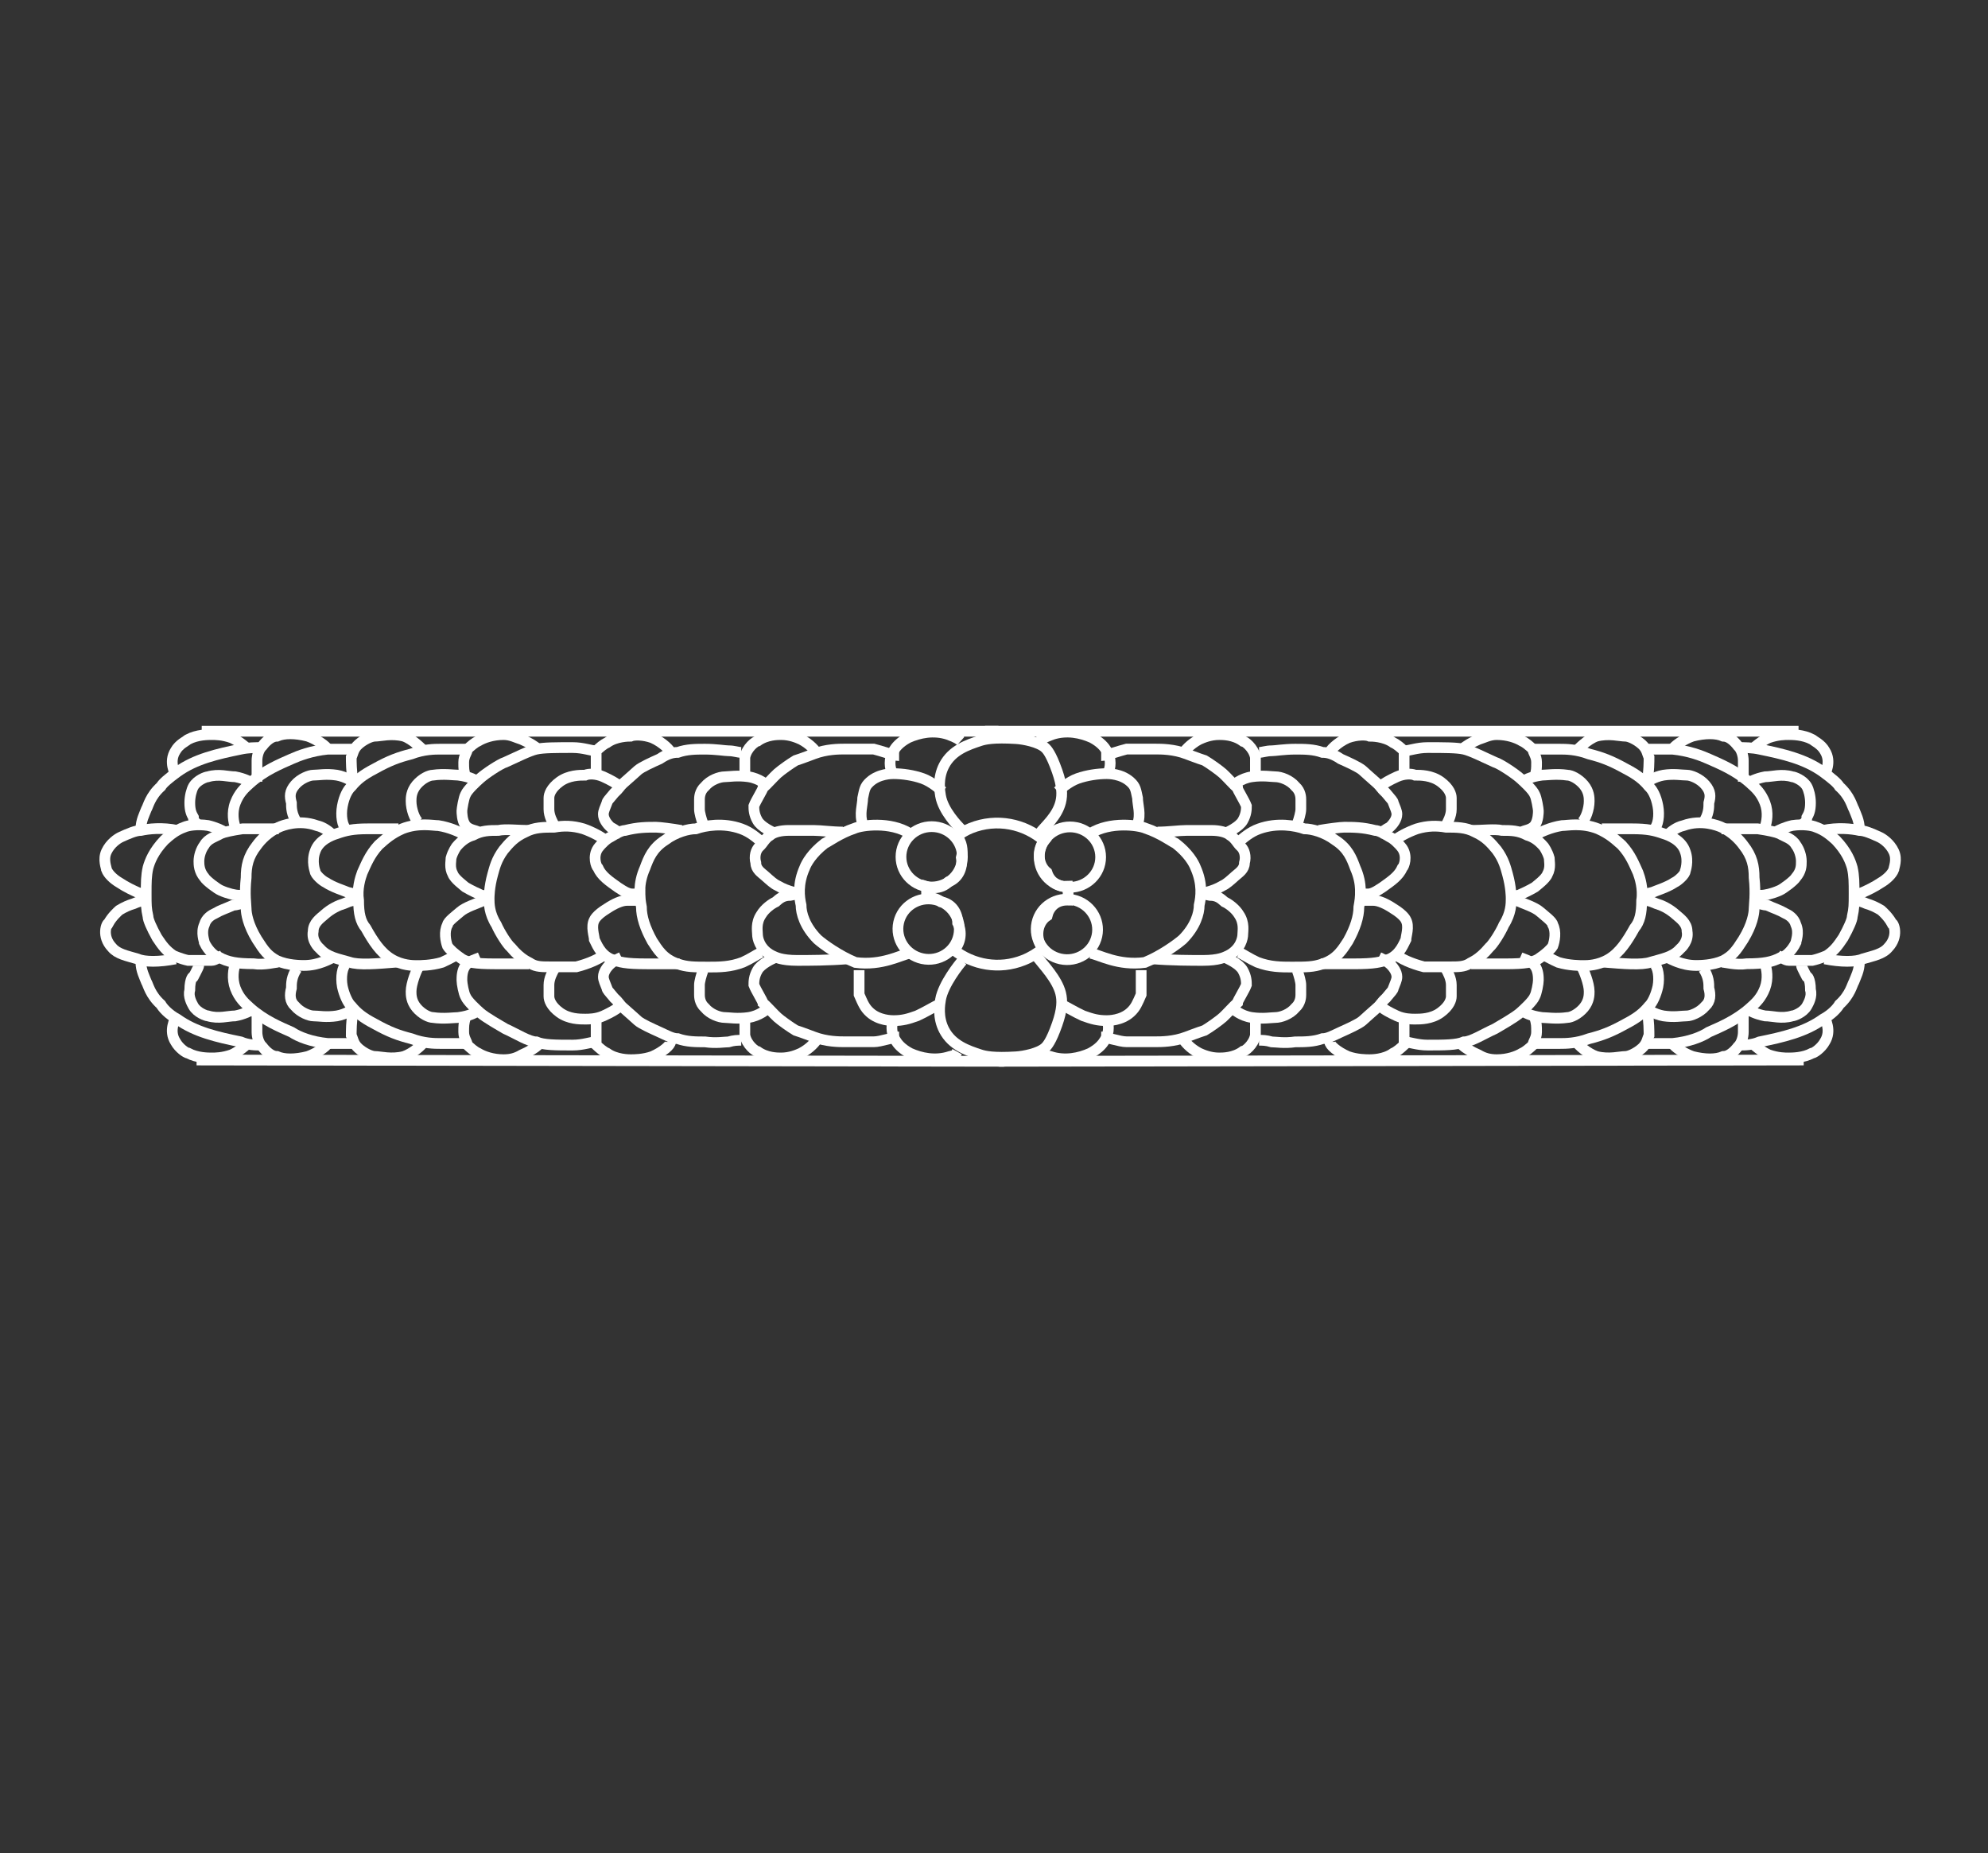 <?xml version="1.0" encoding="UTF-8"?>
<svg xmlns="http://www.w3.org/2000/svg" id="Layer_1" data-name="Layer 1" viewBox="0 0 185.24 172.67">
  <rect x="0" y="0" width="185.24" height="172.67" fill="#333333" stroke="none"/>
  <defs>
    <style>
      .cls-1, .cls-2 {
        fill: none;
      }

      .cls-2 {
        stroke: #fff;
        stroke-miterlimit: 10;
      }
    </style>
  </defs>
  <path class="cls-1" d="M0,0v172.67h185.24V0H0Z"></path>
  <path class="cls-1" d="M0,0v172.67s185.24,0,185.24,0V0S0,0,0,0Z"></path>
  <g>
    <line class="cls-2" x1="18.796" y1="68.131" x2="93.037" y2="68.131"></line>
    <path class="cls-2" d="M23.117,69.801c-.168-.15-.854-.76-1.527-1.06-.854-.3-1.527-.3-1.863-.3s-1.358,0-2.199.45c-.168.15-.841.45-1.177,1.06-.673,1.06,0,2.12,0,2.27"></path>
    <path class="cls-2" d="M23.945,72.831v-1.97c0-.45.168-1.06.505-1.36.349-.46.854-.91,1.358-.91.673-.3,1.695-.3,2.872,0,.854.3,1.695.91,1.863,1.21"></path>
    <path class="cls-2" d="M32.897,72.831c-.168-.91-.168-1.97-.168-2.27.168-.3.168-.76.673-1.21.517-.46,1.19-.76,1.527-.76.505,0,1.527-.3,2.704,0,.854.3,1.695,1.21,1.863,1.36"></path>
    <path class="cls-2" d="M43.376,72.381c-.168-.6-.168-.76-.168-1.36s.336-.91.336-1.21c.336-.31.673-.61,1.009-.76.505-.31,1.358-.61,2.367-.61.686,0,1.19.3,1.695.45.686.3,1.19.61,1.527.91"></path>
    <path class="cls-2" d="M55.549,72.231v-2.27c.336-.31.673-.61,1.009-.76.841-.61,2.031-.61,2.199-.61.336-.15,1.19-.15,2.031.15,1.022.45,1.695,1.21,1.695,1.36"></path>
    <path class="cls-2" d="M69.404,72.381v-1.82c.168-.9,1.009-1.51,1.177-1.51.841-.61,1.863-.61,2.199-.61.854,0,1.527.3,1.863.45.854.45,1.358,1.06,1.527,1.36"></path>
    <path class="cls-2" d="M83.104,71.911c-.168-.3-.336-1.21.168-1.97.181-.3.517-.76,1.358-1.21,1.009-.45,2.354-.75,3.713-.3.841.31,1.009.46,1.177.61"></path>
    <path class="cls-2" d="M80.387,76.771c-.336-.91,0-1.81,0-2.42.168-.75.168-1.06.673-1.51.841-.76,2.031-.76,2.199-.76.841,0,1.85.15,2.704.45s1.695,1.06,1.863,1.21"></path>
    <path class="cls-2" d="M65.51,76.761c-.168-.45-.336-1.06-.336-1.36v-.91c0-.15,0-.76.505-1.21.505-.61,1.358-.91,1.863-.91.336,0,1.177-.15,2.199,0s1.695.76,1.863.91"></path>
    <path class="cls-2" d="M51.655,76.911c-.168-.3-.505-.9-.505-1.51v-1.06c0-.3.168-.9,1.009-1.51s1.863-.61,2.367-.61c.336-.15,1.022-.15,1.695.15.686.31,1.19.61,1.358.76"></path>
    <path class="cls-2" d="M38.977,76.611c-.336-.3-.673-1.21-.673-1.97,0-.3,0-.9.505-1.51.517-.61,1.19-.91,1.527-.91,1.009-.15,2.031,0,2.367,0,1.19.16,1.527.46,1.863.61"></path>
    <path class="cls-2" d="M27.658,76.621c-.505-.76-.505-1.37-.505-1.82-.168-.61-.181-1.06.336-1.67s1.358-.91,1.695-.91c.505,0,1.19-.15,2.199,0,.854.15,1.527.61,1.695.76"></path>
    <path class="cls-2" d="M18.356,76.761c-.168-.16-.336-.31-.336-.61-.168-.3-.336-.6-.336-1.36,0-.6.168-1.21.336-1.51.349-.61,1.19-.91,1.358-.91,1.009-.3,1.863,0,2.536,0,.854.16,1.358.46,1.695.61"></path>
    <path class="cls-2" d="M72.276,77.661c-.336-.15-1.358-.61-1.695-1.21s-.336-1.06-.336-1.36c.168-.46.841-1.52.841-1.67.349-.3,1.022-1.06,1.358-1.36s1.19-.91,1.695-1.21c.517-.16,1.695-.61,1.695-.61,1.177-.45,2.367-.45,2.872-.45h2.704c.673.16,1.863.61,2.367.61"></path>
    <path class="cls-2" d="M57.903,77.681c-.336-.16-.673-.46-1.009-.61-.336-.3-.673-.76-.673-1.21,0-.3.168-.61.336-1.06,0-.15.168-.3.673-.91.505-.46.505-.61.841-.91.349-.3,1.358-1.21,1.358-1.21.336-.3,1.358-.76,2.031-1.06.686-.46,1.19-.61,1.695-.61.841-.3,1.695-.3,2.536-.3,1.022,0,1.863.15,2.199.15.505,0,.841.15,1.177.15"></path>
    <path class="cls-2" d="M79.042,89.331c-1.863.15-3.726.15-4.735.15-1.527,0-2.031-.3-2.367-.45-1.19-.61-1.358-1.66-1.358-1.97,0-.31-.168-1.06.336-1.82.349-.6,1.022-1.06,1.358-1.21.349-.31.686-.61,1.358-.61.673-.15,1.009-.15,1.009-.15,0,0-1.19-.15-2.199-.76-.336-.15-.673-.46-1.177-.91-.336-.3-.841-.6-.841-1.21-.168-.6,0-1.21.336-1.51s.505-.76,1.009-1.06c.336-.3,1.022-.45,1.695-.45h2.367c.673,0,1.695.15,2.704.15"></path>
    <path class="cls-2" d="M60.115,83.291h-1.177c-.349,0-.686-.16-1.358-.61-.854-.61-1.527-1.06-1.863-1.82-.168-.15-.505-1.06,0-1.82.336-.45.841-.91,1.177-1.06.517-.31,1.022-.61,1.358-.61,1.177-.3,2.031-.3,2.872-.3.336,0,1.527.15,2.367.3"></path>
    <path class="cls-2" d="M59.779,83.891h-1.358c-.505,0-1.19.31-1.863.76-1.009.61-1.177,1.06-1.177,1.06-.336.61,0,1.52,0,1.82.168.31.517,1.37,1.527,1.82.841.3,1.345.45,3.376.45h3.04"></path>
    <path class="cls-2" d="M45.911,83.571c-.336,0-.673-.15-1.009-.15-.349-.15-1.022-.46-1.527-.76-.168-.15-1.009-.76-1.177-1.21-.336-.6-.168-1.21-.168-1.51.168-.61.505-1.06.505-1.06.517-.61,1.022-.91,1.527-1.06.841-.45,1.527-.45,2.367-.45.673-.15,1.863,0,2.872,0"></path>
    <path class="cls-2" d="M45.743,83.901h-.673c-.673.3-1.695.61-2.199,1.06-.336.3-1.177.91-1.177,1.21-.336.61-.168,1.52,0,1.97.181.3.686.76,1.358,1.21.505.3,1.177.45,3.04.45h3.208"></path>
    <path class="cls-2" d="M33.57,83.281c-.336,0-.673,0-1.177-.15-.336-.15-1.358-.46-2.031-.91-.336-.15-1.009-.76-1.009-1.06,0,0-.336-.91,0-1.82.336-1.06,1.527-1.52,2.031-1.67.841-.3,1.514-.45,2.872-.45h2.872"></path>
    <path class="cls-2" d="M33.414,83.891c-.517,0-.686,0-1.358.3-.505.15-1.19.45-1.863,1.06-.336.3-1.009.75-1.009,1.51-.168.91.505,1.52.673,1.67.673.76,1.695.91,2.704,1.21.854.3,2.536.15,4.398,0"></path>
    <path class="cls-2" d="M22.768,83.411h-.505c-.336,0-1.022-.15-1.695-.45-.349-.15-1.358-.91-1.527-1.21-.505-.6-.505-1.21-.505-1.51,0-.45.168-1.06.505-1.51.349-.61,1.022-.76,1.527-1.06.336-.15,1.022-.3,2.031-.45h3.376"></path>
    <path class="cls-2" d="M23.104,84.031c-.686.15-1.022.3-1.358.3-.686.31-1.19.46-1.695.76-.336.15-.841.45-1.009,1.06-.336.76,0,1.52,0,1.67.349.75,1.022,1.36,1.358,1.36.841.46,1.682.61,3.208.61,1.009.15,2.031-.15,2.367-.15"></path>
    <path class="cls-2" d="M13.634,83.431c-.168-.15-.505-.15-.841-.3s-1.022-.46-1.695-.91c-.505-.3-1.009-.76-1.177-1.21,0-.16-.349-.92,0-1.67s1.022-1.21,1.358-1.36c.686-.31,1.358-.61,1.863-.61.673-.15,2.018-.3,3.376,0"></path>
    <path class="cls-2" d="M13.829,83.891c-.349,0-.686,0-1.358.3-.517.16-.854.31-1.358.61-.168.15-.673.6-1.009,1.21-.168,0-.673,1.21.336,2.27.505.61,1.358.76,2.367,1.06.673.3,2.018.3,3.545,0"></path>
    <path class="cls-2" d="M44.553,77.511c-.168-.16-.841-.16-1.177-.61s-.336-1.21-.336-1.36.168-1.21.336-1.51c.181-.45,1.022-1.21,1.358-1.51.505-.45,1.863-1.36,2.367-1.51,1.009-.45,2.199-1.06,2.872-1.21s1.85-.15,3.376-.15c1.022,0,1.695.3,2.199.3"></path>
    <path class="cls-2" d="M56.403,88.871c-.505.45-1.527.91-2.704,1.21h-2.367c-.854,0-1.358,0-1.863-.3-.168-.15-.854-.3-1.863-1.51-.349-.3-1.022-1.36-1.358-2.12-.673-1.06-.673-1.97-.673-2.42,0-.15,0-1.06.336-2.27.168-.6.336-1.36,1.009-2.27.505-.61,1.022-1.22,2.031-1.67.841-.45,1.695-.45,2.704-.45.841-.15,1.695-.15,2.704.15.854.3,1.695.76,2.031,1.06"></path>
    <path class="cls-2" d="M84.768,88.815c-.841.15-2.572,1.187-5.056.859-1.514-.61-3.039-1.713-3.543-2.163-1.19-1.21-1.527-2.42-1.527-3.18-.168-.75-.336-1.97.336-3.48.168-.45.686-1.36,1.863-2.27.336-.15,1.417-.953,2.775-1.403.673-.3,3.339-.668,5.151.477"></path>
    <path class="cls-2" d="M70.917,88.741c-.336.15-1.022.61-1.695.91-1.177.45-2.199.45-3.208.45-1.345,0-2.031,0-2.872-.3-1.358-.45-1.863-1.36-2.367-2.12-.673-1.21-1.009-2.27-1.009-3.18-.168-.91-.336-2.13.336-3.64.336-.91.686-1.82,1.863-2.58,1.009-.76,2.199-1.06,2.872-1.06.854-.3,2.536-.61,4.23,0,.854.3,1.527.91,1.863,1.21"></path>
    <path class="cls-2" d="M42.716,88.901c-.349.15-.854.46-1.527.76-1.009.3-2.031.3-2.367.3s-1.358,0-2.367-.61-1.695-1.67-2.367-2.88c-.505-.61-.673-1.37-.673-2.58-.168-1.07.168-2.13.336-2.58.349-.76.686-1.67,1.527-2.58.673-.6,1.19-1.06,2.199-1.51,1.514-.6,2.872-.3,3.376-.3,1.009.15,2.031.61,2.536.91"></path>
    <path class="cls-2" d="M31.047,89.191c-.336.15-1.345.76-2.704.76-.336,0-1.527,0-2.536-.45-.854-.46-1.19-.91-1.863-1.97-.841-1.37-1.009-2.43-1.009-2.88,0-.3-.168-1.37,0-2.88,0-1.06.168-1.97,1.009-3.03.336-.46,1.022-1.22,2.031-1.67.336-.15,1.85-.76,3.545-.15.686.15,1.19.61,1.358.76"></path>
    <path class="cls-2" d="M20.724,89.031c-.336.15-.673.45-1.009.45h-2.199c-.686-.15-1.358-.45-1.358-.45-.686-.46-1.022-.91-1.527-1.67-.505-.91-.841-1.67-.841-1.97-.168-.76-.168-1.06-.168-2.12,0-1.06,0-1.66.168-2.42.168-.61.517-1.52,1.527-2.58.505-.45,1.022-.91,1.863-1.21.336-.15,1.19-.3,2.199-.15.686.16,1.358.46,1.527.61"></path>
    <path class="cls-2" d="M21.927,77.071c-.168-.45-.349-1.36,0-2.27s.854-1.37,1.358-1.82c1.345-1.21,2.872-1.82,3.881-2.27.673-.3,1.85-.76,3.376-.91h2.704"></path>
    <path class="cls-2" d="M32.237,77.221c-.336-.3-.505-1.21-.336-2.12s.505-1.52.841-1.82c.505-.61,1.022-1.06,2.199-1.67,1.345-.75,2.199-1.06,3.376-1.36,1.177-.45,2.199-.45,2.704-.45h2.536"></path>
    <path class="cls-2" d="M13.13,77.221c0-.76.336-1.37.505-1.82.181-.3.349-1.21,1.358-2.12.168-.3.686-.75,1.527-1.36,1.682-1.21,3.713-1.67,5.912-2.12.686-.15,1.358-.15,1.863-.15"></path>
    <line class="cls-2" x1="18.317" y1="98.761" x2="93.558" y2="98.881"></line>
    <path class="cls-2" d="M23.117,97.211c-.168.15-.854.76-1.527,1.06-.854.3-1.527.3-1.863.3s-1.358,0-2.199-.45c-.168,0-.841-.45-1.177-1.06-.673-1.06,0-2.12,0-2.27"></path>
    <path class="cls-2" d="M23.945,94.191v1.97c0,.45.168,1.06.505,1.36.349.46.854.91,1.358.91.673.3,1.695.3,2.872,0,.854-.3,1.695-.91,1.863-1.21"></path>
    <path class="cls-2" d="M32.897,94.191c-.168.91-.168,1.97-.168,2.27.168.3.168.76.673,1.21.517.46,1.19.76,1.527.76.505,0,1.527.3,2.704,0,.854-.3,1.695-1.06,1.863-1.36"></path>
    <path class="cls-2" d="M43.376,94.791c-.168.6-.168.76-.168,1.36,0,.6.336.91.336,1.21.336.31.673.61,1.009.76.505.31,1.358.61,2.367.61.686,0,1.19-.15,1.695-.45.686-.3,1.19-.61,1.527-.91"></path>
    <path class="cls-2" d="M55.549,94.941v2.42c.336.31.673.61,1.009.76.841.61,2.031.61,2.199.61.336,0,1.19,0,2.031-.3,1.022-.45,1.695-1.06,1.695-1.36"></path>
    <path class="cls-2" d="M69.404,94.631v1.82c.168.9,1.009,1.51,1.177,1.51.841.61,1.863.61,2.199.61.854,0,1.527-.3,1.863-.45.854-.45,1.358-1.06,1.527-1.36"></path>
    <path class="cls-2" d="M83.272,94.951c-.168.3-.336,1.21.168,1.97.181.3.517.76,1.358,1.21,1.009.45,2.354.75,3.713.3.673-.15.505-.15.673-.45"></path>
    <path class="cls-2" d="M80.051,90.391v2.27c.336.76.505,1.22,1.009,1.67.841.76,2.031.76,2.199.76.841,0,1.358-.15,2.199-.45.673-.3,1.695-.91,2.031-1.06"></path>
    <path class="cls-2" d="M65.51,90.411c-.168.45-.336,1.06-.336,1.36v.91c0,.15,0,.76.505,1.21.505.61,1.358.91,1.863.91.336,0,1.177.15,2.199,0s1.695-.76,1.863-.91"></path>
    <path class="cls-2" d="M51.655,90.261c-.168.3-.505.9-.505,1.51v1.06c0,.3.168.9,1.009,1.51s1.863.61,2.367.61c.336,0,1.022,0,1.695-.3.686-.31,1.19-.61,1.358-.76"></path>
    <path class="cls-2" d="M38.977,90.111c-.168.3-.673,1.51-.673,2.27,0,.3,0,.9.505,1.51.517.61,1.19.91,1.527.91,1.009.15,2.031,0,2.367,0,1.19-.16,1.527-.46,1.863-.61"></path>
    <path class="cls-2" d="M27.658,90.251c-.505.76-.505,1.37-.505,1.82-.168.61-.168,1.22.336,1.67.517.61,1.358.91,1.695.91.505,0,1.19.15,2.199,0,.854-.15,1.527-.61,1.695-.76"></path>
    <path class="cls-2" d="M18.524,89.961c0,.15-.673,1.36-.505,1.06,0-.15-.336.15-.336,1.21-.168.6.168,1.21.336,1.51.349.61,1.19.91,1.358.91,1.009.3,1.863,0,2.536,0,.854-.16,1.358-.46,1.695-.61"></path>
    <path class="cls-2" d="M72.276,89.191c-.336.15-1.358.61-1.695,1.21s-.336,1.06-.336,1.36c.168.46.841,1.52.841,1.67.349.3,1.022,1.06,1.358,1.36s1.19.91,1.695,1.21c.517.16,1.695.61,1.695.61,1.177.45,2.367.45,2.872.45h2.704c.673,0,1.863-.45,2.367-.45"></path>
    <path class="cls-2" d="M57.903,89.191c-.336.16-.673.31-1.009.61s-.673.76-.673,1.21c0,.3.168.61.336,1.06,0,.15.168.3.673.91.505.46.492.61.841.91s1.358,1.21,1.358,1.21c.336.3,1.345.75,2.031,1.06s1.19.61,1.695.61c.841.3,1.695.3,2.536.3,1.022.15,1.863,0,2.199,0,.505-.15.841-.15,1.177-.15"></path>
    <path class="cls-2" d="M44.734,89.211c-.349.15-1.022.31-1.358.76s-.336,1.06-.336,1.36c0,.3.168,1.21.336,1.51.181.45,1.022,1.21,1.358,1.51.505.45,1.863,1.21,2.367,1.51,1.009.45,2.199,1.21,2.872,1.21.673.3,1.85.3,3.376.3,1.022,0,1.695-.3,2.199-.3"></path>
    <path class="cls-2" d="M21.927,89.801c-.168.45-.336,1.36,0,2.27.349.91.854,1.37,1.358,1.82,1.345,1.21,2.872,1.82,3.881,2.27.673.45,1.85.91,3.376,1.06h2.704"></path>
    <path class="cls-2" d="M32.237,89.801c-.336.3-.505,1.21-.336,2.12.168.76.505,1.52.841,1.82.505.61,1.022,1.06,2.199,1.67,1.345.75,2.199,1.06,3.376,1.36,1.177.45,2.199.45,2.704.45h2.536"></path>
    <path class="cls-2" d="M13.13,89.651c0,.76.336,1.37.505,1.82.181.3.349,1.21,1.358,2.12.168.3.686.91,1.527,1.36,1.682,1.21,3.713,1.67,5.912,2.12.686.3,1.358.3,1.863.3"></path>
  </g>
  <g>
    <line class="cls-2" x1="91.783" y1="68.131" x2="167.587" y2="68.131"></line>
    <path class="cls-2" d="M170.032,72.221c0-.15.673-1.21,0-2.27-.336-.61-1.009-.91-1.177-1.06-.841-.45-1.863-.45-2.199-.45s-1.009,0-1.863.3c-.673.3-1.358.91-1.527,1.06"></path>
    <path class="cls-2" d="M155.841,69.801c.168-.3,1.009-.91,1.863-1.21,1.177-.3,2.199-.3,2.872,0,.505,0,1.009.45,1.358.91.336.3.505.91.505,1.36v1.97"></path>
    <path class="cls-2" d="M146.888,69.951c.168-.15,1.009-1.06,1.863-1.36,1.177-.3,2.199,0,2.704,0,.336,0,1.009.3,1.527.76.505.45.505.91.673,1.21,0,.3,0,1.36-.168,2.27"></path>
    <path class="cls-2" d="M136.242,69.801c.336-.3.841-.61,1.527-.91.505-.15,1.009-.45,1.695-.45,1.009,0,1.863.3,2.367.61.336.15.673.45,1.009.76,0,.3.336.61.336,1.21s0,.76-.168,1.36"></path>
    <path class="cls-2" d="M123.9,70.101c0-.15.673-.91,1.695-1.36.841-.3,1.695-.3,2.031-.15.168,0,1.358,0,2.199.61.336.15.673.45,1.009.76v2.27"></path>
    <path class="cls-2" d="M110.213,70.251c.168-.3.673-.91,1.527-1.36.336-.15,1.009-.45,1.863-.45.336,0,1.358,0,2.199.61.168,0,1.009.61,1.177,1.51v1.82"></path>
    <path class="cls-2" d="M96.863,69.041c.168-.15.336-.3,1.177-.61,1.358-.45,2.704-.15,3.713.3.841.45,1.177.91,1.358,1.21.505.76.336,1.67.168,1.97"></path>
    <path class="cls-2" d="M98.557,73.741c.168-.15,1.009-.91,1.863-1.21s1.863-.45,2.704-.45c.168,0,1.358,0,2.199.76.505.45.505.76.673,1.51,0,.61.336,1.51,0,2.42"></path>
    <path class="cls-2" d="M114.78,73.281c.168-.15.841-.76,1.863-.91s1.863,0,2.199,0c.505,0,1.358.3,1.863.91.505.45.505,1.06.505,1.21v.91c0,.3-.168.91-.336,1.36"></path>
    <path class="cls-2" d="M128.803,73.131c.168-.15.673-.45,1.358-.76.673-.3,1.358-.3,1.695-.15.505,0,1.527,0,2.367.61s1.009,1.21,1.009,1.51v1.06c0,.61-.336,1.21-.505,1.51"></path>
    <path class="cls-2" d="M141.817,72.831c.336-.15.673-.45,1.863-.61.336,0,1.358-.15,2.367,0,.336,0,1.009.3,1.527.91.505.61.505,1.21.505,1.51,0,.76-.336,1.67-.673,1.97"></path>
    <path class="cls-2" d="M153.305,72.981c.168-.15.841-.61,1.695-.76,1.009-.15,1.695,0,2.199,0,.336,0,1.177.3,1.695.91s.505,1.06.336,1.67c0,.45,0,1.06-.505,1.82"></path>
    <path class="cls-2" d="M162.774,72.981c.336-.15.841-.45,1.695-.61.673,0,1.527-.3,2.536,0,.168,0,1.009.3,1.358.91.168.3.336.91.336,1.51,0,.76-.168,1.06-.336,1.36,0,.3-.168.45-.336.61"></path>
    <path class="cls-2" d="M102.607,70.401c.505,0,1.695-.45,2.367-.61h2.704c.505,0,1.695,0,2.872.45,0,0,1.177.45,1.695.61.505.3,1.358.91,1.695,1.21s1.009,1.06,1.358,1.36c0,.15.673,1.21.841,1.67,0,.3,0,.76-.336,1.36s-1.358,1.06-1.695,1.21"></path>
    <path class="cls-2" d="M117.315,70.101c.336,0,.673-.15,1.177-.15.336,0,1.177-.15,2.199-.15.841,0,1.695,0,2.536.3.505,0,1.009.15,1.695.61.673.3,1.695.76,2.031,1.06,0,0,1.009.91,1.358,1.21.336.3.336.45.841.91.505.61.673.76.673.91.168.45.336.76.336,1.06,0,.45-.336.91-.673,1.21-.336.15-.673.45-1.009.61"></path>
    <path class="cls-2" d="M107.846,77.521c1.009,0,2.031-.15,2.704-.15h2.367c.673,0,1.358.15,1.695.45.505.3.673.76,1.009,1.06s.505.91.336,1.51c0,.61-.505.91-.841,1.21-.505.45-.841.76-1.177.91-1.009.61-2.199.76-2.199.76,0,0,.336,0,1.009.15.673,0,1.009.3,1.358.61.336.15,1.009.61,1.358,1.21.505.76.336,1.51.336,1.82s-.168,1.36-1.358,1.97c-.336.15-.841.45-2.367.45-1.009,0-2.872,0-4.735-.15"></path>
    <path class="cls-2" d="M122.891,77.371c.841-.15,2.031-.3,2.367-.3.841,0,1.695,0,2.872.3.336,0,.841.3,1.358.61.336.15.841.61,1.177,1.06.505.76.168,1.67,0,1.82-.336.76-1.009,1.21-1.863,1.82-.673.45-1.009.61-1.358.61h-1.177"></path>
    <path class="cls-2" d="M123.059,89.801h3.04c2.031,0,2.536-.15,3.376-.45,1.009-.45,1.358-1.51,1.527-1.82,0-.3.336-1.21,0-1.82,0,0-.168-.45-1.177-1.06-.673-.45-1.358-.76-1.863-.76h-1.358"></path>
    <path class="cls-2" d="M137.083,77.371c1.009,0,2.199-.15,2.872,0,.841,0,1.527,0,2.367.45.505.15,1.009.45,1.527,1.06,0,0,.336.45.505,1.06,0,.3.168.91-.168,1.51-.168.45-1.009,1.06-1.177,1.21-.505.3-1.177.61-1.527.76-.336,0-.673.15-1.009.15"></path>
    <path class="cls-2" d="M137.083,89.801h3.208c1.863,0,2.536-.15,3.04-.45.673-.45,1.177-.91,1.358-1.21.168-.45.336-1.36,0-1.97,0-.3-.841-.91-1.177-1.21-.505-.45-1.527-.76-2.199-1.06h-.673"></path>
    <path class="cls-2" d="M149.256,77.221h2.872c1.358,0,2.031.15,2.872.45.505.15,1.695.61,2.031,1.67.336.91,0,1.82,0,1.82,0,.3-.673.91-1.009,1.06-.673.45-1.695.76-2.031.91-.505.15-.841.15-1.177.15"></path>
    <path class="cls-2" d="M149.424,89.641c1.863.15,3.545.3,4.398,0,1.009-.3,2.031-.45,2.704-1.21.168-.15.841-.76.673-1.67,0-.76-.673-1.21-1.009-1.51-.673-.61-1.358-.91-1.863-1.06-.673-.3-.841-.3-1.358-.3"></path>
    <path class="cls-2" d="M160.407,77.221h3.376c1.009.15,1.695.3,2.031.45.505.3,1.177.45,1.527,1.06.336.45.505,1.06.505,1.51s0,.91-.505,1.51c-.168.3-1.177,1.06-1.527,1.21-.673.3-1.358.45-1.695.45h-.505"></path>
    <path class="cls-2" d="M160.407,89.641c.336,0,1.358.3,2.367.15,1.527,0,2.367-.15,3.208-.61.336,0,1.009-.61,1.358-1.36,0-.15.336-.91,0-1.67-.168-.61-.673-.91-1.009-1.06-.505-.3-1.009-.45-1.695-.76-.336,0-.673-.15-1.358-.3"></path>
    <path class="cls-2" d="M169.864,77.371c1.358-.3,2.704-.15,3.376,0,.505,0,1.177.3,1.863.61.336.15,1.009.61,1.358,1.36s0,1.51,0,1.67c-.168.45-.673.91-1.177,1.21-.673.45-1.358.76-1.695.91s-.673.15-.841.3"></path>
    <path class="cls-2" d="M170.032,89.341c1.527.3,2.872.3,3.545,0,1.009-.3,1.863-.45,2.367-1.06,1.009-1.06.505-2.27.336-2.27-.336-.61-.841-1.06-1.009-1.21-.505-.3-.841-.45-1.358-.61-.673-.3-1.009-.3-1.358-.3"></path>
    <path class="cls-2" d="M130.834,69.951c.505,0,1.177-.3,2.199-.3,1.527,0,2.704,0,3.376.15s1.863.76,2.872,1.21c.505.15,1.863,1.06,2.367,1.51.336.3,1.177,1.06,1.358,1.51.168.3.336,1.36.336,1.51,0,.15,0,.91-.336,1.36s-1.009.45-1.177.61"></path>
    <path class="cls-2" d="M129.993,78.281c.336-.3,1.177-.76,2.031-1.06,1.009-.3,1.863-.3,2.704-.15,1.009,0,1.863,0,2.704.45,1.009.45,1.527,1.06,2.031,1.67.673.91.841,1.67,1.009,2.27.336,1.21.336,2.12.336,2.27,0,.45,0,1.36-.673,2.42-.336.76-1.009,1.82-1.358,2.12-1.009,1.21-1.695,1.36-1.863,1.51-.505.3-1.009.3-1.863.3h-2.367c-1.177-.3-2.199-.76-2.704-1.21"></path>
    <path class="cls-2" d="M101.615,77.654c1.812-1.145,4.478-.777,5.151-.477,1.358.45,2.439,1.253,2.775,1.403,1.177.91,1.695,1.82,1.863,2.27.673,1.51.505,2.73.336,3.48,0,.76-.336,1.97-1.527,3.18-.505.45-2.029,1.553-3.543,2.163-2.484.329-4.215-.709-5.056-.859"></path>
    <path class="cls-2" d="M115.453,78.431c.336-.3,1.009-.91,1.863-1.21,1.695-.61,3.376-.3,4.23,0,.673,0,1.863.3,2.872,1.06,1.177.76,1.527,1.67,1.863,2.58.673,1.51.505,2.73.336,3.64,0,.91-.336,1.97-1.009,3.18-.505.76-1.009,1.67-2.367,2.12-.841.3-1.527.3-2.872.3-1.009,0-2.031,0-3.208-.45-.673-.3-1.358-.76-1.695-.91"></path>
    <path class="cls-2" d="M142.995,77.831c.505-.3,1.527-.76,2.536-.91.505,0,1.863-.3,3.376.3,1.009.45,1.527.91,2.199,1.51.841.91,1.177,1.82,1.527,2.58.168.45.505,1.51.336,2.58,0,1.21-.168,1.97-.673,2.58-.673,1.21-1.358,2.27-2.367,2.88s-2.031.61-2.367.61-1.358,0-2.367-.3c-.673-.3-1.177-.61-1.527-.76"></path>
    <path class="cls-2" d="M155.504,77.681c.168-.15.673-.61,1.358-.76,1.695-.61,3.208,0,3.545.15,1.009.45,1.695,1.21,2.031,1.67.841,1.06,1.009,1.97,1.009,3.03.168,1.51,0,2.58,0,2.88,0,.45-.168,1.51-1.009,2.88-.673,1.06-1.009,1.51-1.863,1.97-1.009.45-2.199.45-2.536.45-1.358,0-2.367-.61-2.704-.76"></path>
    <path class="cls-2" d="M165.478,77.521c.168-.15.841-.45,1.527-.61,1.009-.15,1.863,0,2.199.15.841.3,1.358.76,1.863,1.21,1.009,1.06,1.358,1.97,1.527,2.58.168.76.168,1.36.168,2.42s0,1.36-.168,2.12c0,.3-.336,1.06-.841,1.97-.505.76-.841,1.21-1.527,1.67,0,0-.673.3-1.358.45h-2.199c-.336,0-.673-.3-1.009-.45"></path>
    <path class="cls-2" d="M153.137,69.801h2.704c1.527.15,2.704.61,3.376.91,1.009.45,2.536,1.06,3.881,2.27.505.45,1.009.91,1.358,1.82s.168,1.82,0,2.27"></path>
    <path class="cls-2" d="M142.826,69.801h2.536c.505,0,1.527,0,2.704.45,1.177.3,2.031.61,3.376,1.36,1.177.61,1.695,1.06,2.199,1.67.336.3.673.91.841,1.82s0,1.82-.336,2.12"></path>
    <path class="cls-2" d="M162.089,69.651c.505,0,1.177,0,1.863.15,2.199.45,4.23.91,5.912,2.12.841.61,1.358,1.06,1.527,1.36,1.009.91,1.177,1.82,1.358,2.12.168.45.505,1.06.505,1.82"></path>
    <line class="cls-2" x1="93.091" y1="98.881" x2="168.066" y2="98.761"></line>
    <path class="cls-2" d="M170.032,94.791c0,.15.673,1.21,0,2.27-.336.61-1.009,1.06-1.177,1.06-.841.45-1.863.45-2.199.45s-1.009,0-1.863-.3c-.673-.3-1.358-.91-1.527-1.06"></path>
    <path class="cls-2" d="M155.841,97.221c.168.3,1.009.91,1.863,1.21,1.177.3,2.199.3,2.872,0,.505,0,1.009-.45,1.358-.91.336-.3.505-.91.505-1.36v-1.97"></path>
    <path class="cls-2" d="M146.888,97.071c.168.3,1.009,1.06,1.863,1.36,1.177.3,2.199,0,2.704,0,.336,0,1.009-.3,1.527-.76.505-.45.505-.91.673-1.21,0-.3,0-1.36-.168-2.27"></path>
    <path class="cls-2" d="M136.242,97.371c.336.3.841.61,1.527.91.505.3,1.009.45,1.695.45,1.009,0,1.863-.3,2.367-.61.336-.15.673-.45,1.009-.76,0-.3.336-.61.336-1.21s0-.76-.168-1.36"></path>
    <path class="cls-2" d="M123.9,97.071c0,.3.673.91,1.695,1.36.841.3,1.695.3,2.031.3.168,0,1.358,0,2.199-.61.336-.15.673-.45,1.009-.76v-2.42"></path>
    <path class="cls-2" d="M110.213,96.761c.168.3.673.91,1.527,1.36.336.15,1.009.45,1.863.45.336,0,1.358,0,2.199-.61.168,0,1.009-.61,1.177-1.51v-1.82"></path>
    <path class="cls-2" d="M97.199,97.981c.168.3,0,.3.673.45,1.358.45,2.704.15,3.713-.3.841-.45,1.177-.91,1.358-1.21.505-.76.336-1.67.168-1.97"></path>
    <path class="cls-2" d="M98.894,93.581c.336.15,1.358.76,2.031,1.06.841.3,1.358.45,2.199.45.168,0,1.358,0,2.199-.76.505-.45.673-.91,1.009-1.67v-2.27"></path>
    <path class="cls-2" d="M114.78,93.891c.168.15.841.76,1.863.91s1.863,0,2.199,0c.505,0,1.358-.3,1.863-.91.505-.45.505-1.06.505-1.21v-.91c0-.3-.168-.91-.336-1.36"></path>
    <path class="cls-2" d="M128.803,93.891c.168.15.673.45,1.358.76.673.3,1.358.3,1.695.3.505,0,1.527,0,2.367-.61s1.009-1.21,1.009-1.51v-1.06c0-.61-.336-1.21-.505-1.51"></path>
    <path class="cls-2" d="M141.817,94.191c.336.15.673.45,1.863.61.336,0,1.358.15,2.367,0,.336,0,1.009-.3,1.527-.91.505-.61.505-1.21.505-1.51,0-.76-.505-1.97-.673-2.27"></path>
    <path class="cls-2" d="M153.305,93.891c.168.15.841.61,1.695.76,1.009.15,1.695,0,2.199,0,.336,0,1.177-.3,1.695-.91.505-.45.505-1.06.336-1.67,0-.45,0-1.06-.505-1.82"></path>
    <path class="cls-2" d="M162.774,94.041c.336.15.841.45,1.695.61.673,0,1.527.3,2.536,0,.168,0,1.009-.3,1.358-.91.168-.3.505-.91.336-1.51,0-1.06-.336-1.36-.336-1.21.168.3-.505-.91-.505-1.06"></path>
    <path class="cls-2" d="M102.607,96.611c.505,0,1.695.45,2.367.45h2.704c.505,0,1.695,0,2.872-.45,0,0,1.177-.45,1.695-.61.505-.3,1.358-.91,1.695-1.21s1.009-1.06,1.358-1.36c0-.15.673-1.21.841-1.67,0-.3,0-.76-.336-1.36s-1.358-1.06-1.695-1.21"></path>
    <path class="cls-2" d="M117.315,96.921c.336,0,.673,0,1.177.15.336,0,1.177.15,2.199,0,.841,0,1.695,0,2.536-.3.505,0,1.009-.3,1.695-.61s1.695-.76,2.031-1.06c0,0,1.009-.91,1.358-1.21s.336-.45.841-.91c.505-.61.673-.76.673-.91.168-.45.336-.76.336-1.06,0-.45-.336-.91-.673-1.21s-.673-.45-1.009-.61"></path>
    <path class="cls-2" d="M130.834,97.071c.505,0,1.177.3,2.199.3,1.527,0,2.704,0,3.376-.3.673,0,1.863-.76,2.872-1.21.505-.3,1.863-1.06,2.367-1.51.336-.3,1.177-1.06,1.358-1.51.168-.3.336-1.21.336-1.51s0-.91-.336-1.36-1.009-.61-1.358-.76"></path>
    <path class="cls-2" d="M153.137,97.221h2.704c1.527-.15,2.704-.61,3.376-1.06,1.009-.45,2.536-1.06,3.881-2.27.505-.45,1.009-.91,1.358-1.82.336-.91.168-1.82,0-2.27"></path>
    <path class="cls-2" d="M142.826,97.221h2.536c.505,0,1.527,0,2.704-.45,1.177-.3,2.031-.61,3.376-1.36,1.177-.61,1.695-1.06,2.199-1.67.336-.3.673-1.06.841-1.82.168-.91,0-1.82-.336-2.12"></path>
    <path class="cls-2" d="M162.089,97.371c.505,0,1.177,0,1.863-.3,2.199-.45,4.23-.91,5.912-2.12.841-.45,1.358-1.06,1.527-1.36,1.009-.91,1.177-1.82,1.358-2.12.168-.45.505-1.06.505-1.82"></path>
  </g>
  <path class="cls-2" d="M99.368,82.593c-.988,0-1.591-.588-1.82-1.312-.86-.691-.945-2.111-.253-2.946-1.81-1.59-4.423-2.134-6.816-1.183-.49.195-.921.465-1.328.761.476.526.611,1.31.424,1.995.151.905-.253,1.907-1.191,2.249-.321.334-.775.556-1.375.556-.237,0-.444-.043-.638-.105-.038.338-.042.68-.03,1.024.042-.002.079-.012.122-.012.503,0,.904.155,1.21.399,1.045.171,1.563,1.07,1.562,1.968.422.799.299,1.889-.36,2.52,1.787,1.396,4.233,1.847,6.494.948.676-.269,1.28-.64,1.809-1.084-.734-.874-.597-2.395.388-3.043.191-.793.807-1.466,1.861-1.466.027,0,.049.007.075.007.038-.426.028-.858-.015-1.29-.041.002-.078.012-.12.012Z"></path>
  <ellipse class="cls-2" cx="86.814" cy="79.83" rx="2.862" ry="2.814"></ellipse>
  <ellipse class="cls-2" cx="86.529" cy="86.567" rx="2.814" ry="2.862" transform="translate(-16.477 152.68) rotate(-77.706)"></ellipse>
  <path class="cls-2" d="M89.544,77.255c-.309-.327-1.664-1.698-1.905-3.106-.075-.437-.285-1.643.329-2.831.744-1.439,2.216-1.926,3.358-2.304.439-.145,1.251-.329,3.358-.198.695.043,2.114.314,2.699.856.171.158.546.542,1.119,2.173.482,1.371.501,2.21.329,2.897-.329,1.317-1.435,2.212-1.977,2.919"></path>
  <path class="cls-2" d="M89.679,89.506c-.309.327-1.8,2.216-2.04,3.624-.075.437-.285,1.643.329,2.831.744,1.439,2.216,1.926,3.358,2.304.439.145,1.251.329,3.358.198.695-.043,2.114-.314,2.699-.856.171-.158.546-.542,1.119-2.173.482-1.371.501-2.21.329-2.897-.329-1.317-1.638-2.663-2.18-3.37"></path>
  <ellipse class="cls-2" cx="99.696" cy="79.856" rx="2.862" ry="2.814"></ellipse>
  <ellipse class="cls-2" cx="99.412" cy="86.593" rx="2.814" ry="2.862" transform="translate(-6.363 165.288) rotate(-77.706)"></ellipse>
</svg>
